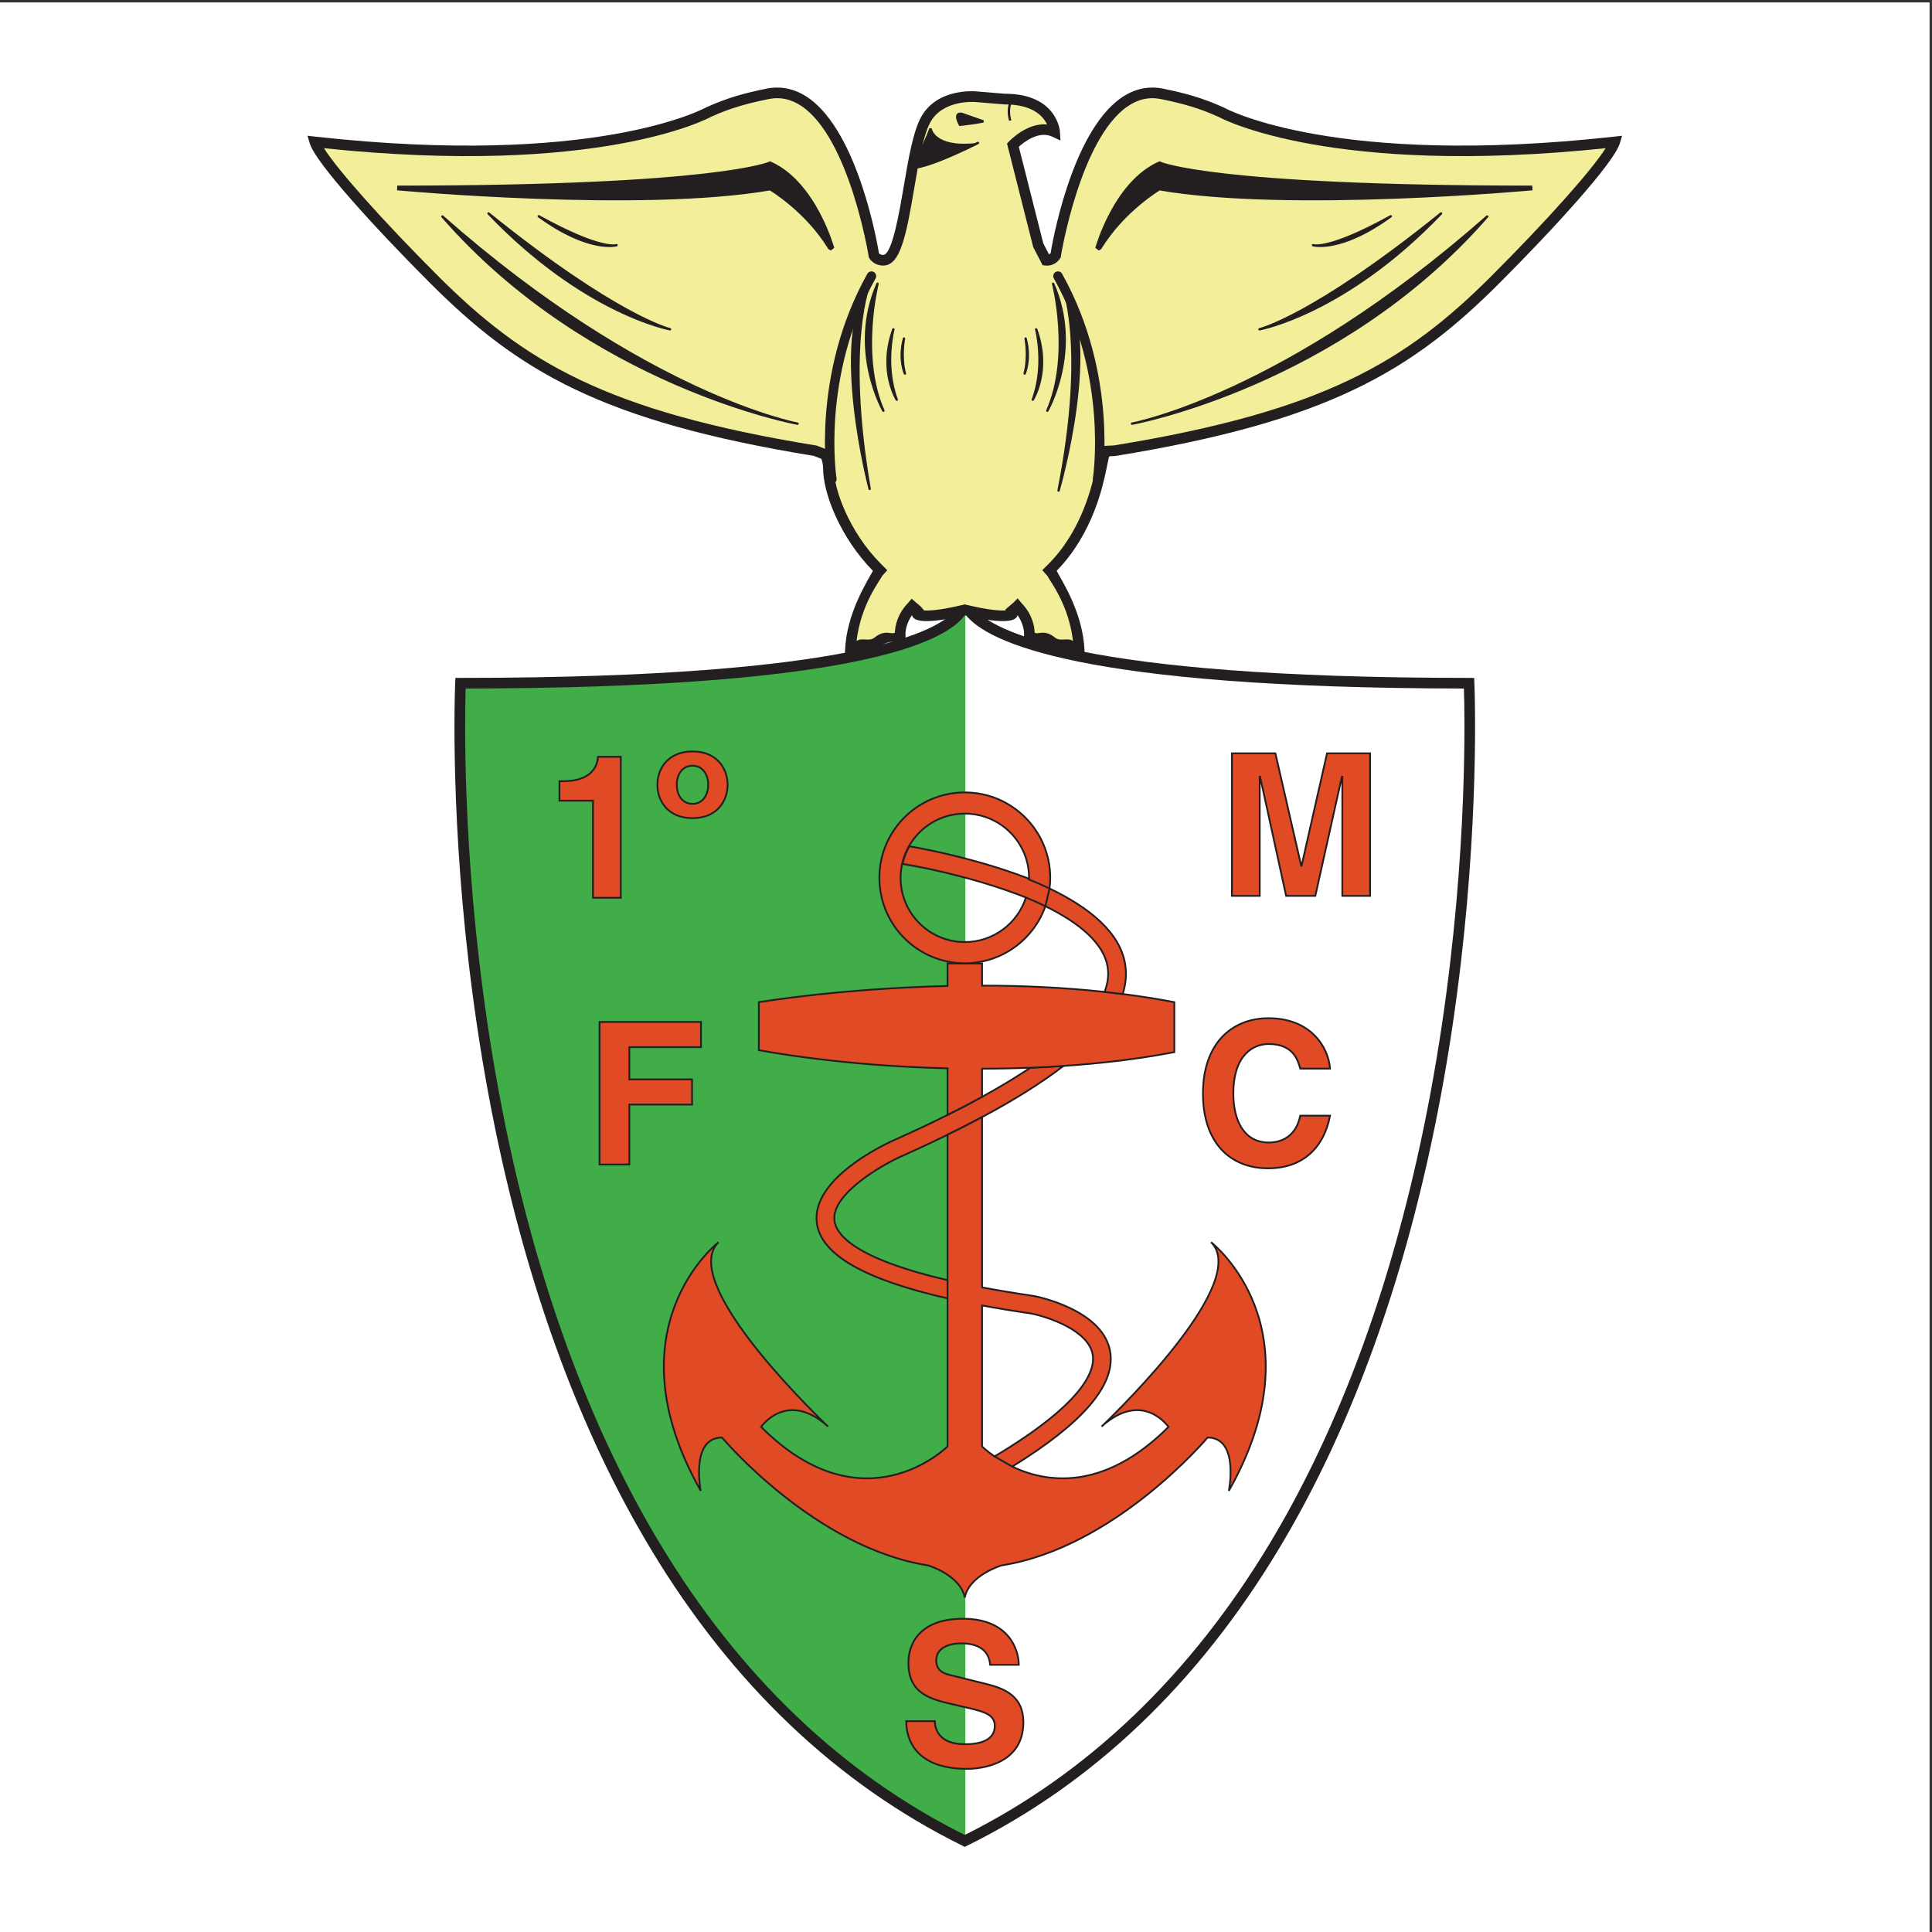 <?xml version="1.0" encoding="UTF-8"?>
<svg xmlns="http://www.w3.org/2000/svg" xmlns:xlink="http://www.w3.org/1999/xlink" width="193pt" height="193pt" viewBox="0 0 193 193" version="1.1">
<rect x="0" y="0" width="193" height="193" fill="#333333" stroke="none"/>
<g id="surface1">
<path style=" stroke:none;fill-rule:evenodd;fill:rgb(100%,100%,100%);fill-opacity:1;" d="M 0 0.242 L 192.758 0.242 L 192.758 193 L 0 193 L 0 0.242 "/>
<path style=" stroke:none;fill-rule:evenodd;fill:rgb(13.699%,12.199%,12.5%);fill-opacity:1;" d="M 96.211 59.801 C 96.176 59.973 95.727 60.578 95.48 60.898 C 93.875 62.949 85.836 67.719 46.004 67.719 L 45.496 67.719 L 45.473 68.227 C 45.469 68.285 45.398 69.84 45.398 72.559 C 45.398 80.273 45.957 97.359 50.184 116.086 C 53.543 130.969 58.531 143.973 65.004 154.73 C 73.109 168.211 83.59 178.184 96.145 184.379 L 96.379 184.496 L 96.613 184.379 C 109.168 178.184 119.645 168.211 127.754 154.73 C 134.227 143.973 139.215 130.969 142.57 116.086 C 146.801 97.359 147.355 80.273 147.355 72.559 C 147.355 69.84 147.289 68.285 147.285 68.227 L 147.262 67.719 L 146.754 67.719 C 107.582 67.719 99.191 62.938 97.402 60.879 C 97.09 60.523 96.586 60.008 96.586 59.98 C 96.586 59.746 96.195 59.695 96.211 59.801 "/>
<path style=" stroke:none;fill-rule:evenodd;fill:rgb(25.099%,67.799%,28.6%);fill-opacity:1;" d="M 46.516 68.781 C 46.496 69.441 46.465 70.727 46.465 72.566 C 46.465 80.234 47.02 97.234 51.227 115.875 C 54.562 130.645 59.508 143.535 65.922 154.195 C 73.871 167.402 84.117 177.195 96.379 183.305 C 96.395 183.297 96.414 183.285 96.43 183.277 L 96.43 61.402 C 94.488 64.148 85.41 68.742 46.516 68.781 "/>
<path style=" stroke:none;fill-rule:evenodd;fill:rgb(100%,100%,100%);fill-opacity:1;" d="M 146.238 68.781 C 107.926 68.742 98.594 64.145 96.449 61.402 C 96.445 61.395 96.445 61.391 96.441 61.387 C 96.438 61.391 96.434 61.395 96.43 61.402 L 96.43 183.277 C 108.668 177.164 118.895 167.383 126.836 154.195 C 133.25 143.535 138.191 130.645 141.527 115.875 C 145.738 97.234 146.293 80.234 146.293 72.566 C 146.293 70.727 146.262 69.441 146.238 68.781 "/>
<path style=" stroke:none;fill-rule:evenodd;fill:rgb(13.699%,12.199%,12.5%);fill-opacity:1;" d="M 76.527 8.863 C 74.395 9.301 72.656 9.766 70.57 10.715 C 70.086 10.977 59.191 16.707 31.516 13.652 L 30.715 13.562 L 30.949 14.336 C 31.516 16.234 37.402 22.715 42.984 28.297 C 51.707 37.02 60.035 42.082 81.305 45.543 C 81.371 45.57 81.793 45.734 82.051 45.836 C 82.16 46.137 82.227 46.453 82.227 46.797 C 82.227 49.32 83.973 53.742 87.199 57.02 C 86.727 57.957 84.566 61.16 84.414 65.004 L 84.391 65.652 L 85.031 65.551 C 85.484 65.48 86.289 65.926 88.023 64.527 C 88.777 63.914 89.816 64.145 90.066 64.043 L 90.016 64.059 L 90.453 63.949 L 90.461 63.5 L 90.453 63.359 C 90.453 62.945 90.574 62.211 91.109 61.449 C 91.129 61.5 91.125 61.551 91.156 61.602 C 91.316 61.84 91.824 62.539 96.379 61.469 C 100.934 62.539 101.438 61.84 101.602 61.602 C 101.633 61.555 101.629 61.5 101.645 61.449 C 102.184 62.211 102.305 62.949 102.305 63.359 L 102.301 63.43 L 102.262 63.949 C 102.262 63.949 102.617 64.027 102.695 64.047 C 102.949 64.148 103.98 63.918 104.734 64.527 C 106.465 65.926 107.27 65.48 107.727 65.551 L 108.367 65.652 L 108.34 65.004 C 108.191 61.16 106.027 57.957 105.555 57.02 C 109.164 53.344 110.184 48.504 110.516 46.902 L 110.766 45.723 C 110.766 45.723 110.77 45.684 110.77 45.672 C 110.801 45.637 110.809 45.629 110.844 45.582 C 111.059 45.574 111.363 45.559 111.363 45.559 L 111.395 45.555 C 132.711 42.094 141.043 37.027 149.773 28.297 C 155.355 22.715 161.238 16.234 161.809 14.336 L 162.039 13.562 L 161.238 13.652 C 133.566 16.707 122.672 10.977 122.223 10.73 C 120.102 9.766 118.359 9.301 116.227 8.863 C 114.73 8.555 113.305 8.867 111.984 9.789 C 106.945 13.32 105.047 24.695 104.949 25.305 C 104.934 25.324 104.879 25.363 104.785 25.406 C 104.586 25.016 104.258 24.383 104.219 24.305 C 104.188 24.191 101.922 15.223 101.777 14.66 C 102.305 14.184 103.789 13.02 105.125 13.656 L 105.934 14.035 L 105.883 13.145 C 105.883 13.109 105.621 9.363 100.371 9.363 L 100.414 9.367 L 97.516 9.129 C 97.359 9.113 93.531 8.785 91.961 11.789 C 91.191 13.258 90.727 15.992 90.277 18.641 C 89.844 21.18 89.125 25.43 88.242 25.465 C 87.992 25.477 87.848 25.352 87.805 25.305 C 87.703 24.652 85.801 13.312 80.773 9.789 C 79.453 8.867 78.023 8.555 76.527 8.863 "/>
<path style=" stroke:none;fill-rule:evenodd;fill:rgb(95.299%,93.3%,59.999%);fill-opacity:1;" d="M 105.848 25.887 L 105.965 25.719 L 105.992 25.516 C 106.012 25.402 107.906 13.918 112.613 10.648 C 113.691 9.898 114.805 9.656 116.012 9.906 C 118.074 10.328 119.75 10.773 121.746 11.684 C 122.168 11.914 133.113 17.652 160.395 14.805 C 159.039 16.969 154.574 21.988 149.02 27.543 C 140.453 36.109 132.258 41.086 111.25 44.5 C 111.191 44.504 110.32 44.543 110.32 44.543 L 109.785 45.195 L 109.754 45.355 L 109.477 46.688 C 109.156 48.223 108.18 52.902 104.715 56.367 L 104.121 56.961 C 104.121 56.961 104.566 57.457 104.629 57.527 C 104.836 57.992 106.754 60.328 107.191 64.039 C 106.652 63.645 105.941 64.133 105.402 63.699 C 104.316 62.82 103.734 63.434 103.359 63.203 C 103.336 62.52 103.113 61.355 102.066 60.266 C 102.051 60.246 101.656 59.773 101.656 59.773 L 101.281 60.16 L 100.43 60.891 C 100.43 60.891 100.461 60.949 100.477 60.977 C 99.984 61.02 98.852 60.977 96.398 60.383 C 96.398 60.383 96.398 60.371 96.398 60.371 C 96.391 60.375 96.387 60.375 96.379 60.379 C 96.371 60.375 96.363 60.375 96.359 60.371 C 96.359 60.371 96.355 60.383 96.355 60.383 C 93.895 60.98 92.762 61.02 92.277 60.977 C 92.277 60.973 92.289 60.949 92.289 60.949 L 92.012 60.621 L 91.07 59.809 C 91.07 59.809 90.758 60.184 90.707 60.242 C 89.641 61.348 89.422 62.516 89.395 63.203 C 89.023 63.434 88.438 62.82 87.352 63.699 C 86.812 64.133 86.105 63.645 85.566 64.039 C 86.004 60.328 87.922 57.992 88.129 57.527 C 88.191 57.457 88.637 56.961 88.637 56.961 L 88.039 56.367 C 84.766 53.09 83.293 48.797 83.293 46.797 C 83.293 46.25 83.188 45.734 82.98 45.258 C 82.973 45.242 83.004 45.512 83.004 45.512 L 82.969 45.195 L 82.672 44.938 L 81.59 44.512 L 81.531 44.504 C 60.504 41.09 52.305 36.113 43.734 27.543 C 38.18 21.988 33.719 16.969 32.363 14.805 C 59.645 17.652 70.59 11.914 71.043 11.664 C 73.004 10.773 74.684 10.328 76.742 9.906 C 77.953 9.656 79.062 9.898 80.145 10.648 C 84.848 13.918 86.746 25.402 86.762 25.52 L 86.793 25.719 L 86.906 25.887 C 87.121 26.199 87.609 26.555 88.285 26.527 C 89.945 26.465 90.523 23.559 91.328 18.816 C 91.762 16.254 92.215 13.602 92.902 12.281 C 94.141 9.918 97.391 10.188 97.422 10.191 L 100.348 10.43 L 100.371 10.43 C 103.18 10.43 104.215 11.613 104.598 12.434 C 102.617 12.238 100.883 14.035 100.797 14.129 L 100.598 14.34 L 103.215 24.684 L 104.152 26.496 L 104.438 26.527 C 105.113 26.594 105.617 26.223 105.848 25.887 "/>
<path style=" stroke:none;fill-rule:evenodd;fill:rgb(13.699%,12.199%,12.5%);fill-opacity:1;" d="M 148.562 21.629 C 128.32 39.508 113.086 42.324 113.086 42.324 C 113.086 42.324 133.82 38.535 148.562 21.629 "/>
<path style="fill:none;stroke-width:2.36;stroke-linecap:round;stroke-linejoin:round;stroke:rgb(13.699%,12.199%,12.5%);stroke-opacity:1;stroke-miterlimit:2.613;" d="M 1485.625 1713.711 C 1283.203 1534.922 1130.859 1506.758 1130.859 1506.758 C 1130.859 1506.758 1338.203 1544.648 1485.625 1713.711 Z M 1485.625 1713.711 " transform="matrix(0.1,0,0,-0.1,0,193)"/>
<path style=" stroke:none;fill-rule:evenodd;fill:rgb(13.699%,12.199%,12.5%);fill-opacity:1;" d="M 143.957 21.32 C 131.207 31.609 125.82 32.895 125.82 32.895 C 125.82 32.895 134.367 31.348 143.957 21.32 "/>
<path style="fill:none;stroke-width:2.36;stroke-linecap:round;stroke-linejoin:round;stroke:rgb(13.699%,12.199%,12.5%);stroke-opacity:1;stroke-miterlimit:2.613;" d="M 1439.57 1716.797 C 1312.07 1613.906 1258.203 1601.055 1258.203 1601.055 C 1258.203 1601.055 1343.672 1616.523 1439.57 1716.797 Z M 1439.57 1716.797 " transform="matrix(0.1,0,0,-0.1,0,193)"/>
<path style=" stroke:none;fill-rule:evenodd;fill:rgb(13.699%,12.199%,12.5%);fill-opacity:1;" d="M 138.934 21.605 C 132.637 25.09 131.168 24.492 131.168 24.492 C 131.168 24.492 133.895 25.27 138.934 21.605 "/>
<path style="fill:none;stroke-width:2.36;stroke-linecap:round;stroke-linejoin:round;stroke:rgb(13.699%,12.199%,12.5%);stroke-opacity:1;stroke-miterlimit:2.613;" d="M 1389.336 1713.945 C 1326.367 1679.102 1311.68 1685.078 1311.68 1685.078 C 1311.68 1685.078 1338.945 1677.305 1389.336 1713.945 Z M 1389.336 1713.945 " transform="matrix(0.1,0,0,-0.1,0,193)"/>
<path style=" stroke:none;fill-rule:evenodd;fill:rgb(13.699%,12.199%,12.5%);fill-opacity:1;" d="M 109.836 24.711 C 112.164 20.914 115.797 18.777 115.797 18.777 C 128.715 21.027 153.07 18.777 153.07 18.777 C 121 18.777 115.828 16.371 115.828 16.371 C 111.43 18.34 109.645 24.82 109.645 24.82 L 109.836 24.711 "/>
<path style="fill:none;stroke-width:4.721;stroke-linecap:butt;stroke-linejoin:miter;stroke:rgb(13.699%,12.199%,12.5%);stroke-opacity:1;stroke-miterlimit:2.613;" d="M 1098.359 1682.891 C 1121.641 1720.859 1157.969 1742.227 1157.969 1742.227 C 1287.148 1719.727 1530.703 1742.227 1530.703 1742.227 C 1210 1742.227 1158.281 1766.289 1158.281 1766.289 C 1114.297 1746.602 1096.445 1681.797 1096.445 1681.797 Z M 1098.359 1682.891 " transform="matrix(0.1,0,0,-0.1,0,193)"/>
<path style=" stroke:none;fill-rule:evenodd;fill:rgb(13.699%,12.199%,12.5%);fill-opacity:1;" d="M 105.746 49.008 C 105.746 49.008 110.176 33.797 106.062 28.238 C 106.062 28.238 108.68 34.133 105.746 49.008 "/>
<path style="fill:none;stroke-width:2.36;stroke-linecap:round;stroke-linejoin:round;stroke:rgb(13.699%,12.199%,12.5%);stroke-opacity:1;stroke-miterlimit:2.613;" d="M 1057.461 1439.922 C 1057.461 1439.922 1101.758 1592.031 1060.625 1647.617 C 1060.625 1647.617 1086.797 1588.672 1057.461 1439.922 Z M 1057.461 1439.922 " transform="matrix(0.1,0,0,-0.1,0,193)"/>
<path style=" stroke:none;fill-rule:evenodd;fill:rgb(13.699%,12.199%,12.5%);fill-opacity:1;" d="M 103.512 32.902 C 103.512 32.902 104.453 36.508 103.172 39.926 C 103.172 39.926 105.012 37.031 103.512 32.902 "/>
<path style="fill:none;stroke-width:2.36;stroke-linecap:round;stroke-linejoin:round;stroke:rgb(13.699%,12.199%,12.5%);stroke-opacity:1;stroke-miterlimit:2.613;" d="M 1035.117 1600.977 C 1035.117 1600.977 1044.531 1564.922 1031.719 1530.742 C 1031.719 1530.742 1050.117 1559.688 1035.117 1600.977 Z M 1035.117 1600.977 " transform="matrix(0.1,0,0,-0.1,0,193)"/>
<path style=" stroke:none;fill-rule:evenodd;fill:rgb(13.699%,12.199%,12.5%);fill-opacity:1;" d="M 102.453 33.82 C 102.453 33.82 102.805 35.621 102.359 37.316 C 102.359 37.316 103.004 35.883 102.453 33.82 "/>
<path style="fill:none;stroke-width:2.36;stroke-linecap:round;stroke-linejoin:round;stroke:rgb(13.699%,12.199%,12.5%);stroke-opacity:1;stroke-miterlimit:2.613;" d="M 1024.531 1591.797 C 1024.531 1591.797 1028.047 1573.789 1023.594 1556.836 C 1023.594 1556.836 1030.039 1571.172 1024.531 1591.797 Z M 1024.531 1591.797 " transform="matrix(0.1,0,0,-0.1,0,193)"/>
<path style=" stroke:none;fill-rule:evenodd;fill:rgb(13.699%,12.199%,12.5%);fill-opacity:1;" d="M 44.195 21.629 C 64.438 39.508 79.672 42.324 79.672 42.324 C 79.672 42.324 58.938 38.535 44.195 21.629 "/>
<path style="fill:none;stroke-width:2.36;stroke-linecap:round;stroke-linejoin:round;stroke:rgb(13.699%,12.199%,12.5%);stroke-opacity:1;stroke-miterlimit:2.613;" d="M 441.953 1713.711 C 644.375 1534.922 796.719 1506.758 796.719 1506.758 C 796.719 1506.758 589.375 1544.648 441.953 1713.711 Z M 441.953 1713.711 " transform="matrix(0.1,0,0,-0.1,0,193)"/>
<path style=" stroke:none;fill-rule:evenodd;fill:rgb(13.699%,12.199%,12.5%);fill-opacity:1;" d="M 48.801 21.32 C 61.551 31.609 66.934 32.895 66.934 32.895 C 66.934 32.895 58.391 31.348 48.801 21.32 "/>
<path style="fill:none;stroke-width:2.36;stroke-linecap:round;stroke-linejoin:round;stroke:rgb(13.699%,12.199%,12.5%);stroke-opacity:1;stroke-miterlimit:2.613;" d="M 488.008 1716.797 C 615.508 1613.906 669.336 1601.055 669.336 1601.055 C 669.336 1601.055 583.906 1616.523 488.008 1716.797 Z M 488.008 1716.797 " transform="matrix(0.1,0,0,-0.1,0,193)"/>
<path style=" stroke:none;fill-rule:evenodd;fill:rgb(13.699%,12.199%,12.5%);fill-opacity:1;" d="M 53.82 21.605 C 60.117 25.09 61.59 24.492 61.59 24.492 C 61.59 24.492 58.859 25.27 53.82 21.605 "/>
<path style="fill:none;stroke-width:2.36;stroke-linecap:round;stroke-linejoin:round;stroke:rgb(13.699%,12.199%,12.5%);stroke-opacity:1;stroke-miterlimit:2.613;" d="M 538.203 1713.945 C 601.172 1679.102 615.898 1685.078 615.898 1685.078 C 615.898 1685.078 588.594 1677.305 538.203 1713.945 Z M 538.203 1713.945 " transform="matrix(0.1,0,0,-0.1,0,193)"/>
<path style=" stroke:none;fill-rule:evenodd;fill:rgb(13.699%,12.199%,12.5%);fill-opacity:1;" d="M 82.922 24.711 C 80.59 20.914 76.957 18.777 76.957 18.777 C 64.043 21.027 39.684 18.777 39.684 18.777 C 71.758 18.777 76.93 16.371 76.93 16.371 C 81.324 18.34 83.113 24.82 83.113 24.82 L 82.922 24.711 "/>
<path style="fill:none;stroke-width:4.721;stroke-linecap:butt;stroke-linejoin:miter;stroke:rgb(13.699%,12.199%,12.5%);stroke-opacity:1;stroke-miterlimit:2.613;" d="M 829.219 1682.891 C 805.898 1720.859 769.57 1742.227 769.57 1742.227 C 640.43 1719.727 396.836 1742.227 396.836 1742.227 C 717.578 1742.227 769.297 1766.289 769.297 1766.289 C 813.242 1746.602 831.133 1681.797 831.133 1681.797 Z M 829.219 1682.891 " transform="matrix(0.1,0,0,-0.1,0,193)"/>
<path style=" stroke:none;fill-rule:evenodd;fill:rgb(13.699%,12.199%,12.5%);fill-opacity:1;" d="M 89.246 32.902 C 89.246 32.902 88.305 36.508 89.586 39.926 C 89.586 39.926 87.746 37.031 89.246 32.902 "/>
<path style="fill:none;stroke-width:2.36;stroke-linecap:round;stroke-linejoin:round;stroke:rgb(13.699%,12.199%,12.5%);stroke-opacity:1;stroke-miterlimit:2.613;" d="M 892.461 1600.977 C 892.461 1600.977 883.047 1564.922 895.859 1530.742 C 895.859 1530.742 877.461 1559.688 892.461 1600.977 Z M 892.461 1600.977 " transform="matrix(0.1,0,0,-0.1,0,193)"/>
<path style=" stroke:none;fill-rule:evenodd;fill:rgb(13.699%,12.199%,12.5%);fill-opacity:1;" d="M 87.664 28.344 C 87.664 28.344 85.828 35.559 88.246 41.031 C 88.246 41.031 84.754 34.984 87.664 28.344 "/>
<path style="fill:none;stroke-width:2.36;stroke-linecap:round;stroke-linejoin:round;stroke:rgb(13.699%,12.199%,12.5%);stroke-opacity:1;stroke-miterlimit:2.613;" d="M 876.641 1646.562 C 876.641 1646.562 858.281 1574.414 882.5 1519.688 C 882.5 1519.688 847.539 1580.156 876.641 1646.562 Z M 876.641 1646.562 " transform="matrix(0.1,0,0,-0.1,0,193)"/>
<path style=" stroke:none;fill-rule:evenodd;fill:rgb(13.699%,12.199%,12.5%);fill-opacity:1;" d="M 105.203 28.344 C 105.203 28.344 107.039 35.559 104.621 41.031 C 104.621 41.031 108.113 34.984 105.203 28.344 "/>
<path style="fill:none;stroke-width:2.36;stroke-linecap:round;stroke-linejoin:round;stroke:rgb(13.699%,12.199%,12.5%);stroke-opacity:1;stroke-miterlimit:2.613;" d="M 1052.031 1646.562 C 1052.031 1646.562 1070.391 1574.414 1046.211 1519.688 C 1046.211 1519.688 1081.133 1580.156 1052.031 1646.562 Z M 1052.031 1646.562 " transform="matrix(0.1,0,0,-0.1,0,193)"/>
<path style=" stroke:none;fill-rule:evenodd;fill:rgb(13.699%,12.199%,12.5%);fill-opacity:1;" d="M 90.305 33.82 C 90.305 33.82 89.953 35.621 90.395 37.316 C 90.395 37.316 89.754 35.883 90.305 33.82 "/>
<path style="fill:none;stroke-width:2.36;stroke-linecap:round;stroke-linejoin:round;stroke:rgb(13.699%,12.199%,12.5%);stroke-opacity:1;stroke-miterlimit:2.613;" d="M 903.047 1591.797 C 903.047 1591.797 899.531 1573.789 903.945 1556.836 C 903.945 1556.836 897.539 1571.172 903.047 1591.797 Z M 903.047 1591.797 " transform="matrix(0.1,0,0,-0.1,0,193)"/>
<path style=" stroke:none;fill-rule:evenodd;fill:rgb(13.699%,12.199%,12.5%);fill-opacity:1;" d="M 92.957 12.836 C 92.957 12.836 93.215 14.84 97.402 14.418 C 99.508 13.367 91.898 17.371 90.789 16.676 C 91.352 17.027 92.957 12.836 92.957 12.836 "/>
<path style="fill:none;stroke-width:2.36;stroke-linecap:butt;stroke-linejoin:miter;stroke:rgb(13.699%,12.199%,12.5%);stroke-opacity:1;stroke-miterlimit:2.613;" d="M 929.57 1801.641 C 929.57 1801.641 932.148 1781.602 974.023 1785.82 C 995.078 1796.328 918.984 1756.289 907.891 1763.242 C 913.516 1759.727 929.57 1801.641 929.57 1801.641 Z M 929.57 1801.641 " transform="matrix(0.1,0,0,-0.1,0,193)"/>
<path style=" stroke:none;fill-rule:evenodd;fill:rgb(13.699%,12.199%,12.5%);fill-opacity:1;" d="M 96.105 11.379 C 95.156 11.188 95.895 12.465 95.895 12.465 C 95.895 12.465 97.328 12.32 98.23 12.129 L 96.105 11.379 "/>
<path style="fill:none;stroke-width:2.36;stroke-linecap:butt;stroke-linejoin:miter;stroke:rgb(13.699%,12.199%,12.5%);stroke-opacity:1;stroke-miterlimit:2.613;" d="M 961.055 1816.172 C 951.562 1818.125 958.945 1805.352 958.945 1805.352 C 958.945 1805.352 973.281 1806.797 982.305 1808.711 Z M 961.055 1816.172 " transform="matrix(0.1,0,0,-0.1,0,193)"/>
<path style="fill:none;stroke-width:9.44;stroke-linecap:round;stroke-linejoin:round;stroke:rgb(13.699%,12.199%,12.5%);stroke-opacity:1;stroke-miterlimit:2.613;" d="M 1096.406 1451.406 C 1096.406 1451.406 1112.773 1554.219 1056.875 1654.18 " transform="matrix(0.1,0,0,-0.1,0,193)"/>
<path style="fill:none;stroke-width:9.44;stroke-linecap:round;stroke-linejoin:round;stroke:rgb(13.699%,12.199%,12.5%);stroke-opacity:1;stroke-miterlimit:2.613;" d="M 831.016 1451.406 C 831.016 1451.406 814.648 1554.219 870.547 1654.18 " transform="matrix(0.1,0,0,-0.1,0,193)"/>
<path style=" stroke:none;fill-rule:evenodd;fill:rgb(13.699%,12.199%,12.5%);fill-opacity:1;" d="M 86.875 48.84 C 86.875 48.84 82.914 33.84 86.895 28.266 C 86.895 28.266 84.348 34.156 86.875 48.84 "/>
<path style="fill:none;stroke-width:2.36;stroke-linecap:round;stroke-linejoin:round;stroke:rgb(13.699%,12.199%,12.5%);stroke-opacity:1;stroke-miterlimit:2.613;" d="M 868.75 1441.602 C 868.75 1441.602 829.141 1591.602 868.945 1647.344 C 868.945 1647.344 843.477 1588.438 868.75 1441.602 Z M 868.75 1441.602 " transform="matrix(0.1,0,0,-0.1,0,193)"/>
<path style="fill:none;stroke-width:2.36;stroke-linecap:butt;stroke-linejoin:miter;stroke:rgb(13.699%,12.199%,12.5%);stroke-opacity:1;stroke-miterlimit:2.613;" d="M 1012.734 1833.008 C 1012.734 1833.008 1004.766 1825.352 1009.18 1809.531 " transform="matrix(0.1,0,0,-0.1,0,193)"/>
<path style=" stroke:none;fill-rule:evenodd;fill:rgb(87.799%,28.999%,14.499%);fill-opacity:1;" d="M 90.148 86.297 C 93.262 86.809 98.512 88.008 103.043 89.887 C 103.234 89.293 103.34 88.66 103.355 88.008 C 98.363 85.992 92.969 84.914 90.836 84.535 C 90.527 85.082 90.293 85.672 90.148 86.297 "/>
<path style="fill:none;stroke-width:1.77;stroke-linecap:butt;stroke-linejoin:miter;stroke:rgb(13.699%,12.199%,12.5%);stroke-opacity:1;stroke-miterlimit:2.613;" d="M 901.484 1067.031 C 932.617 1061.914 985.117 1049.922 1030.43 1031.133 C 1032.344 1037.07 1033.398 1043.398 1033.555 1049.922 C 983.672 1070.078 929.688 1080.859 908.359 1084.609 C 905.273 1079.18 902.969 1073.281 901.484 1067.031 Z M 901.484 1067.031 " transform="matrix(0.1,0,0,-0.1,0,193)"/>
<path style=" stroke:none;fill-rule:evenodd;fill:rgb(87.799%,28.999%,14.499%);fill-opacity:1;" d="M 101.117 146.508 C 100.418 146.176 99.824 145.816 99.355 145.492 C 96.457 147.23 97.824 148.539 101.117 146.508 "/>
<path style="fill:none;stroke-width:1.77;stroke-linecap:butt;stroke-linejoin:miter;stroke:rgb(13.699%,12.199%,12.5%);stroke-opacity:1;stroke-miterlimit:2.613;" d="M 1011.172 464.922 C 1004.18 468.242 998.242 471.836 993.555 475.078 C 964.57 457.695 978.242 444.609 1011.172 464.922 Z M 1011.172 464.922 " transform="matrix(0.1,0,0,-0.1,0,193)"/>
<path style=" stroke:none;fill-rule:evenodd;fill:rgb(87.799%,28.999%,14.499%);fill-opacity:1;" d="M 102.926 106.66 C 101.551 107.582 99.957 108.551 98.102 109.57 C 97.043 110.156 95.895 110.758 94.656 111.375 C 93.023 112.195 91.23 113.039 89.27 113.914 C 88.418 114.293 80.984 117.75 81.602 122.207 C 82.035 125.336 86.328 127.809 94.656 129.703 L 94.656 127.883 C 85.434 125.738 83.551 123.359 83.359 121.961 C 82.988 119.301 88.152 116.355 89.992 115.535 C 91.641 114.801 93.191 114.074 94.656 113.355 C 95.867 112.766 97.02 112.176 98.102 111.594 C 101.379 109.84 104.086 108.141 106.234 106.484 C 105.125 106.555 104.02 106.621 102.926 106.66 "/>
<path style="fill:none;stroke-width:1.77;stroke-linecap:butt;stroke-linejoin:miter;stroke:rgb(13.699%,12.199%,12.5%);stroke-opacity:1;stroke-miterlimit:2.613;" d="M 1029.258 863.359 C 1015.508 854.18 999.57 844.492 981.055 834.297 C 970.43 828.438 958.945 822.422 946.562 816.25 C 930.234 808.047 912.305 799.609 892.695 790.859 C 884.18 787.07 809.844 752.5 816.016 707.93 C 820.352 676.641 863.281 651.875 946.562 632.969 L 946.562 651.172 C 854.336 672.617 835.508 696.406 833.594 710.391 C 829.883 736.953 881.523 766.445 899.922 774.648 C 916.406 781.992 931.914 789.258 946.562 796.445 C 958.672 802.344 970.195 808.242 981.055 814.062 C 1013.828 831.602 1040.859 848.594 1062.344 865.156 C 1051.25 864.414 1040.195 863.789 1029.258 863.359 Z M 1029.258 863.359 " transform="matrix(0.1,0,0,-0.1,0,193)"/>
<path style=" stroke:none;fill-rule:evenodd;fill:rgb(87.799%,28.999%,14.499%);fill-opacity:1;" d="M 101.117 146.508 C 108.102 142.203 111.328 138.469 110.93 135.215 C 110.395 130.863 103.566 129.52 103.277 129.465 C 101.379 129.188 99.66 128.898 98.102 128.605 L 98.102 111.594 C 97.02 112.176 95.867 112.766 94.656 113.355 L 94.656 144.492 C 94.656 144.492 86.32 152.832 76.031 142.543 C 76.031 142.543 78.605 138.801 82.719 142.508 C 80.285 140.168 67.93 127.938 71.773 124.094 C 71.773 124.094 60.777 132.609 70 148.926 C 70 148.926 68.938 143.605 72.129 143.605 C 72.129 143.605 81.352 154.602 92.707 156.379 C 92.707 156.379 95.941 157.336 96.379 159.59 C 96.82 157.336 100.055 156.379 100.055 156.379 C 111.406 154.602 120.633 143.605 120.633 143.605 C 123.824 143.605 122.758 148.926 122.758 148.926 C 131.984 132.609 120.984 124.094 120.984 124.094 C 124.828 127.938 112.477 140.168 110.043 142.508 C 114.152 138.801 116.73 142.543 116.73 142.543 C 110.188 149.082 104.438 148.094 101.117 146.508 C 99.355 145.492 101.117 146.508 99.355 145.492 C 98.547 144.938 98.102 144.492 98.102 144.492 L 98.102 130.41 C 99.625 130.691 101.25 130.961 102.984 131.211 C 104.57 131.52 108.859 132.887 109.172 135.434 C 109.371 137.07 108.07 140.277 99.355 145.492 L 101.117 146.508 "/>
<path style="fill:none;stroke-width:1.77;stroke-linecap:butt;stroke-linejoin:miter;stroke:rgb(13.699%,12.199%,12.5%);stroke-opacity:1;stroke-miterlimit:2.613;" d="M 1011.172 464.922 C 1081.016 507.969 1113.32 545.312 1109.297 577.852 C 1103.945 621.328 1035.664 634.805 1032.773 635.352 C 1013.789 638.125 996.641 641.016 981.055 643.945 L 981.055 814.062 C 970.195 808.242 958.672 802.344 946.562 796.445 L 946.562 485.078 C 946.562 485.078 863.203 401.68 760.312 504.57 C 760.312 504.57 786.094 541.992 827.188 504.922 C 802.852 528.32 679.297 650.625 717.734 689.062 C 717.734 689.062 607.773 603.906 700 440.742 C 700 440.742 689.375 493.945 721.289 493.945 C 721.289 493.945 813.516 383.984 927.07 366.211 C 927.07 366.211 959.414 356.641 963.789 334.102 C 968.203 356.641 1000.547 366.211 1000.547 366.211 C 1114.062 383.984 1206.328 493.945 1206.328 493.945 C 1238.242 493.945 1227.578 440.742 1227.578 440.742 C 1319.844 603.906 1209.844 689.062 1209.844 689.062 C 1248.281 650.625 1124.766 528.32 1100.43 504.922 C 1141.523 541.992 1167.305 504.57 1167.305 504.57 C 1101.875 439.18 1044.375 449.062 1011.172 464.922 C 993.555 475.078 1011.172 464.922 993.555 475.078 C 985.469 480.625 981.055 485.078 981.055 485.078 L 981.055 625.898 C 996.25 623.086 1012.5 620.391 1029.844 617.891 C 1045.703 614.805 1088.594 601.133 1091.719 575.664 C 1093.711 559.297 1080.703 527.227 993.555 475.078 Z M 1011.172 464.922 " transform="matrix(0.1,0,0,-0.1,0,193)"/>
<path style=" stroke:none;fill-rule:evenodd;fill:rgb(87.799%,28.999%,14.499%);fill-opacity:1;" d="M 112.156 99.297 C 111.555 99.223 110.949 99.152 110.344 99.086 C 106.18 98.637 102.02 98.461 98.102 98.457 L 98.102 96.246 L 94.656 96.246 L 94.656 98.496 C 83.941 98.746 75.805 100.113 75.805 100.113 L 75.805 104.902 C 75.805 104.902 83.781 106.48 94.656 106.723 L 94.656 111.375 C 95.895 110.758 97.043 110.156 98.102 109.57 L 98.102 106.758 C 99.676 106.758 101.289 106.727 102.926 106.66 C 104.02 106.621 105.125 106.555 106.234 106.484 C 109.926 106.234 113.676 105.805 117.312 105.105 L 117.312 100.113 C 115.609 99.785 113.887 99.52 112.156 99.297 "/>
<path style="fill:none;stroke-width:1.77;stroke-linecap:butt;stroke-linejoin:miter;stroke:rgb(13.699%,12.199%,12.5%);stroke-opacity:1;stroke-miterlimit:2.613;" d="M 1121.562 937.031 C 1115.547 937.773 1109.492 938.477 1103.438 939.141 C 1061.797 943.633 1020.195 945.391 981.055 945.43 L 981.055 967.539 L 946.562 967.539 L 946.562 945.039 C 839.414 942.539 758.047 928.867 758.047 928.867 L 758.047 880.977 C 758.047 880.977 837.812 865.195 946.562 862.773 L 946.562 816.25 C 958.945 822.422 970.43 828.438 981.055 834.297 L 981.055 862.422 C 996.797 862.422 1012.891 862.734 1029.258 863.359 C 1040.195 863.789 1051.25 864.414 1062.344 865.156 C 1099.258 867.656 1136.758 871.953 1173.125 878.945 L 1173.125 928.867 C 1156.094 932.148 1138.867 934.805 1121.562 937.031 Z M 1121.562 937.031 " transform="matrix(0.1,0,0,-0.1,0,193)"/>
<path style=" stroke:none;fill-rule:evenodd;fill:rgb(87.799%,28.999%,14.499%);fill-opacity:1;" d="M 102.789 87.855 C 102.773 88.48 102.672 89.086 102.488 89.652 C 103.156 89.93 103.805 90.219 104.43 90.527 C 104.629 89.961 104.77 89.371 104.844 88.758 C 104.176 88.438 103.484 88.137 102.789 87.855 "/>
<path style=" stroke:none;fill-rule:evenodd;fill:rgb(87.799%,28.999%,14.499%);fill-opacity:1;" d="M 104.43 90.527 C 107.75 92.156 110.328 94.223 110.664 96.711 C 110.758 97.398 110.684 98.191 110.344 99.086 C 110.949 99.152 111.555 99.223 112.156 99.297 C 112.457 98.344 112.547 97.402 112.422 96.473 C 111.973 93.145 108.73 90.617 104.844 88.758 L 104.43 90.527 "/>
<path style="fill:none;stroke-width:1.77;stroke-linecap:butt;stroke-linejoin:miter;stroke:rgb(13.699%,12.199%,12.5%);stroke-opacity:1;stroke-miterlimit:2.613;" d="M 1044.297 1024.727 C 1077.5 1008.438 1103.281 987.773 1106.641 962.891 C 1107.578 956.016 1106.836 948.086 1103.438 939.141 C 1109.492 938.477 1115.547 937.773 1121.562 937.031 C 1124.57 946.562 1125.469 955.977 1124.219 965.273 C 1119.727 998.555 1087.305 1023.828 1048.438 1042.422 Z M 1044.297 1024.727 " transform="matrix(0.1,0,0,-0.1,0,193)"/>
<path style=" stroke:none;fill-rule:evenodd;fill:rgb(87.799%,28.999%,14.499%);fill-opacity:1;" d="M 96.379 94.109 C 92.836 94.109 89.965 91.234 89.965 87.691 C 89.965 87.184 90.031 86.691 90.141 86.215 C 90.281 85.617 90.504 85.051 90.801 84.531 C 91.902 82.59 93.988 81.277 96.379 81.277 C 99.922 81.277 102.797 84.148 102.797 87.691 C 102.797 87.746 102.789 87.801 102.789 87.855 C 103.484 88.137 104.176 88.438 104.844 88.758 C 104.887 88.41 104.914 88.055 104.914 87.691 C 104.914 82.98 101.094 79.16 96.379 79.16 C 91.668 79.16 87.848 82.98 87.848 87.691 C 87.848 92.402 91.668 96.227 96.379 96.227 C 100.098 96.227 103.262 93.844 104.43 90.527 C 103.805 90.219 103.156 89.93 102.488 89.652 C 101.66 92.234 99.238 94.109 96.379 94.109 "/>
<path style="fill:none;stroke-width:1.77;stroke-linecap:butt;stroke-linejoin:miter;stroke:rgb(13.699%,12.199%,12.5%);stroke-opacity:1;stroke-miterlimit:2.613;" d="M 963.789 988.906 C 928.359 988.906 899.648 1017.656 899.648 1053.086 C 899.648 1058.164 900.312 1063.086 901.406 1067.852 C 902.812 1073.828 905.039 1079.492 908.008 1084.688 C 919.023 1104.102 939.883 1117.227 963.789 1117.227 C 999.219 1117.227 1027.969 1088.516 1027.969 1053.086 C 1027.969 1052.539 1027.891 1051.992 1027.891 1051.445 C 1034.844 1048.633 1041.758 1045.625 1048.438 1042.422 C 1048.867 1045.898 1049.141 1049.453 1049.141 1053.086 C 1049.141 1100.195 1010.938 1138.398 963.789 1138.398 C 916.68 1138.398 878.477 1100.195 878.477 1053.086 C 878.477 1005.977 916.68 967.734 963.789 967.734 C 1000.977 967.734 1032.617 991.562 1044.297 1024.727 C 1038.047 1027.812 1031.562 1030.703 1024.883 1033.477 C 1016.602 1007.656 992.383 988.906 963.789 988.906 Z M 963.789 988.906 " transform="matrix(0.1,0,0,-0.1,0,193)"/>
<path style=" stroke:none;fill-rule:evenodd;fill:rgb(87.799%,28.999%,14.499%);fill-opacity:1;" d="M 55.887 78.039 L 56.281 78.039 C 58.961 78.039 59.676 76.652 59.734 75.602 L 62.016 75.602 L 62.016 89.688 L 59.238 89.688 L 59.238 79.984 L 55.887 79.984 L 55.887 78.039 "/>
<path style="fill:none;stroke-width:1.77;stroke-linecap:butt;stroke-linejoin:miter;stroke:rgb(13.699%,12.199%,12.5%);stroke-opacity:1;stroke-miterlimit:2.613;" d="M 558.867 1149.609 L 562.812 1149.609 C 589.609 1149.609 596.758 1163.477 597.344 1173.984 L 620.156 1173.984 L 620.156 1033.125 L 592.383 1033.125 L 592.383 1130.156 L 558.867 1130.156 Z M 558.867 1149.609 " transform="matrix(0.1,0,0,-0.1,0,193)"/>
<path style=" stroke:none;fill-rule:evenodd;fill:rgb(87.799%,28.999%,14.499%);fill-opacity:1;" d="M 70.746 78.398 C 70.746 79.43 70.191 80.301 69.176 80.301 C 68.168 80.301 67.609 79.43 67.609 78.398 C 67.609 77.367 68.168 76.492 69.176 76.492 C 70.191 76.492 70.746 77.367 70.746 78.398 Z M 72.688 78.398 C 72.688 76.871 71.699 75.066 69.176 75.066 C 66.66 75.066 65.668 76.871 65.668 78.398 C 65.668 79.926 66.66 81.73 69.176 81.73 C 71.699 81.73 72.688 79.926 72.688 78.398 "/>
<path style="fill:none;stroke-width:1.77;stroke-linecap:butt;stroke-linejoin:miter;stroke:rgb(13.699%,12.199%,12.5%);stroke-opacity:1;stroke-miterlimit:2.613;" d="M 707.461 1146.016 C 707.461 1135.703 701.914 1126.992 691.797 1126.992 C 681.68 1126.992 676.094 1135.703 676.094 1146.016 C 676.094 1156.328 681.68 1165.078 691.797 1165.078 C 701.914 1165.078 707.461 1156.328 707.461 1146.016 M 726.875 1146.016 C 726.875 1161.289 716.992 1179.336 691.797 1179.336 C 666.602 1179.336 656.68 1161.289 656.68 1146.016 C 656.68 1130.742 666.602 1112.695 691.797 1112.695 C 716.992 1112.695 726.875 1130.742 726.875 1146.016 Z M 726.875 1146.016 " transform="matrix(0.1,0,0,-0.1,0,193)"/>
<path style=" stroke:none;fill-rule:evenodd;fill:rgb(87.799%,28.999%,14.499%);fill-opacity:1;" d="M 136.867 89.496 L 134.094 89.496 L 134.094 77.594 L 134.051 77.594 L 131.395 89.496 L 128.48 89.496 L 125.879 77.594 L 125.84 77.594 L 125.84 89.496 L 123.062 89.496 L 123.062 75.254 L 127.406 75.254 L 129.984 86.48 L 130.023 86.48 L 132.562 75.254 L 136.867 75.254 L 136.867 89.496 "/>
<path style="fill:none;stroke-width:1.77;stroke-linecap:butt;stroke-linejoin:miter;stroke:rgb(13.699%,12.199%,12.5%);stroke-opacity:1;stroke-miterlimit:2.613;" d="M 1368.672 1035.039 L 1340.938 1035.039 L 1340.938 1154.062 L 1340.508 1154.062 L 1313.945 1035.039 L 1284.805 1035.039 L 1258.789 1154.062 L 1258.398 1154.062 L 1258.398 1035.039 L 1230.625 1035.039 L 1230.625 1177.461 L 1274.062 1177.461 L 1299.844 1065.195 L 1300.234 1065.195 L 1325.664 1177.461 L 1368.672 1177.461 Z M 1368.672 1035.039 " transform="matrix(0.1,0,0,-0.1,0,193)"/>
<path style=" stroke:none;fill-rule:evenodd;fill:rgb(87.799%,28.999%,14.499%);fill-opacity:1;" d="M 62.863 116.332 L 59.891 116.332 L 59.891 102.09 L 70.027 102.09 L 70.027 104.609 L 62.863 104.609 L 62.863 107.824 L 69.133 107.824 L 69.133 110.344 L 62.863 110.344 L 62.863 116.332 "/>
<path style="fill:none;stroke-width:1.77;stroke-linecap:butt;stroke-linejoin:miter;stroke:rgb(13.699%,12.199%,12.5%);stroke-opacity:1;stroke-miterlimit:2.613;" d="M 628.672 766.68 L 598.906 766.68 L 598.906 909.102 L 700.273 909.102 L 700.273 883.906 L 628.672 883.906 L 628.672 851.758 L 691.328 851.758 L 691.328 826.562 L 628.672 826.562 Z M 628.672 766.68 " transform="matrix(0.1,0,0,-0.1,0,193)"/>
<path style=" stroke:none;fill-rule:evenodd;fill:rgb(87.799%,28.999%,14.499%);fill-opacity:1;" d="M 129.891 106.75 C 129.652 105.898 129.195 104.293 126.734 104.293 C 125.309 104.293 123.203 105.242 123.203 109.27 C 123.203 111.828 124.219 114.133 126.734 114.133 C 128.383 114.133 129.535 113.199 129.891 111.453 L 132.867 111.453 C 132.27 114.547 130.246 116.711 126.676 116.711 C 122.887 116.711 120.172 114.152 120.172 109.23 C 120.172 104.25 123.047 101.715 126.719 101.715 C 130.98 101.715 132.707 104.648 132.867 106.75 L 129.891 106.75 "/>
<path style="fill:none;stroke-width:1.77;stroke-linecap:butt;stroke-linejoin:miter;stroke:rgb(13.699%,12.199%,12.5%);stroke-opacity:1;stroke-miterlimit:2.613;" d="M 1298.906 862.5 C 1296.523 871.016 1291.953 887.07 1267.344 887.07 C 1253.086 887.07 1232.07 877.578 1232.07 837.305 C 1232.07 811.719 1242.188 788.672 1267.344 788.672 C 1283.828 788.672 1295.352 798.008 1298.906 815.469 L 1328.672 815.469 C 1322.734 784.531 1302.461 762.891 1266.758 762.891 C 1228.867 762.891 1201.719 788.477 1201.719 837.695 C 1201.719 887.5 1230.469 912.852 1267.188 912.852 C 1309.805 912.852 1327.07 883.516 1328.672 862.5 Z M 1298.906 862.5 " transform="matrix(0.1,0,0,-0.1,0,193)"/>
<path style=" stroke:none;fill-rule:evenodd;fill:rgb(87.799%,28.999%,14.499%);fill-opacity:1;" d="M 93.383 171.941 C 93.402 172.734 93.797 174.242 96.398 174.242 C 97.805 174.242 99.375 173.906 99.375 172.398 C 99.375 171.289 98.301 170.992 96.793 170.633 L 95.266 170.277 C 92.965 169.742 90.742 169.227 90.742 166.09 C 90.742 164.504 91.598 161.707 96.219 161.707 C 100.582 161.707 101.754 164.562 101.773 166.309 L 98.918 166.309 C 98.84 165.676 98.598 164.168 96 164.168 C 94.871 164.168 93.523 164.582 93.523 165.871 C 93.523 166.984 94.434 167.223 95.027 167.359 L 98.5 168.215 C 100.445 168.691 102.23 169.484 102.23 172.043 C 102.23 176.328 97.867 176.703 96.617 176.703 C 91.418 176.703 90.527 173.707 90.527 171.941 L 93.383 171.941 "/>
<path style="fill:none;stroke-width:1.77;stroke-linecap:butt;stroke-linejoin:miter;stroke:rgb(13.699%,12.199%,12.5%);stroke-opacity:1;stroke-miterlimit:2.613;" d="M 933.828 210.586 C 934.023 202.656 938.008 187.578 963.984 187.578 C 978.047 187.578 993.75 190.938 993.75 206.016 C 993.75 217.109 983.008 220.078 967.93 223.672 L 952.656 227.227 C 929.648 232.578 907.461 237.734 907.461 269.102 C 907.461 284.961 915.977 312.93 962.188 312.93 C 1005.82 312.93 1017.539 284.375 1017.734 266.914 L 989.18 266.914 C 988.398 273.242 986.016 288.32 960 288.32 C 948.711 288.32 935.234 284.18 935.234 271.289 C 935.234 260.156 944.336 257.773 950.273 256.406 L 985 247.852 C 1004.453 243.086 1022.305 235.156 1022.305 209.57 C 1022.305 166.719 978.672 162.969 966.172 162.969 C 914.18 162.969 905.273 192.93 905.273 210.586 Z M 933.828 210.586 " transform="matrix(0.1,0,0,-0.1,0,193)"/>
</g>
</svg>
